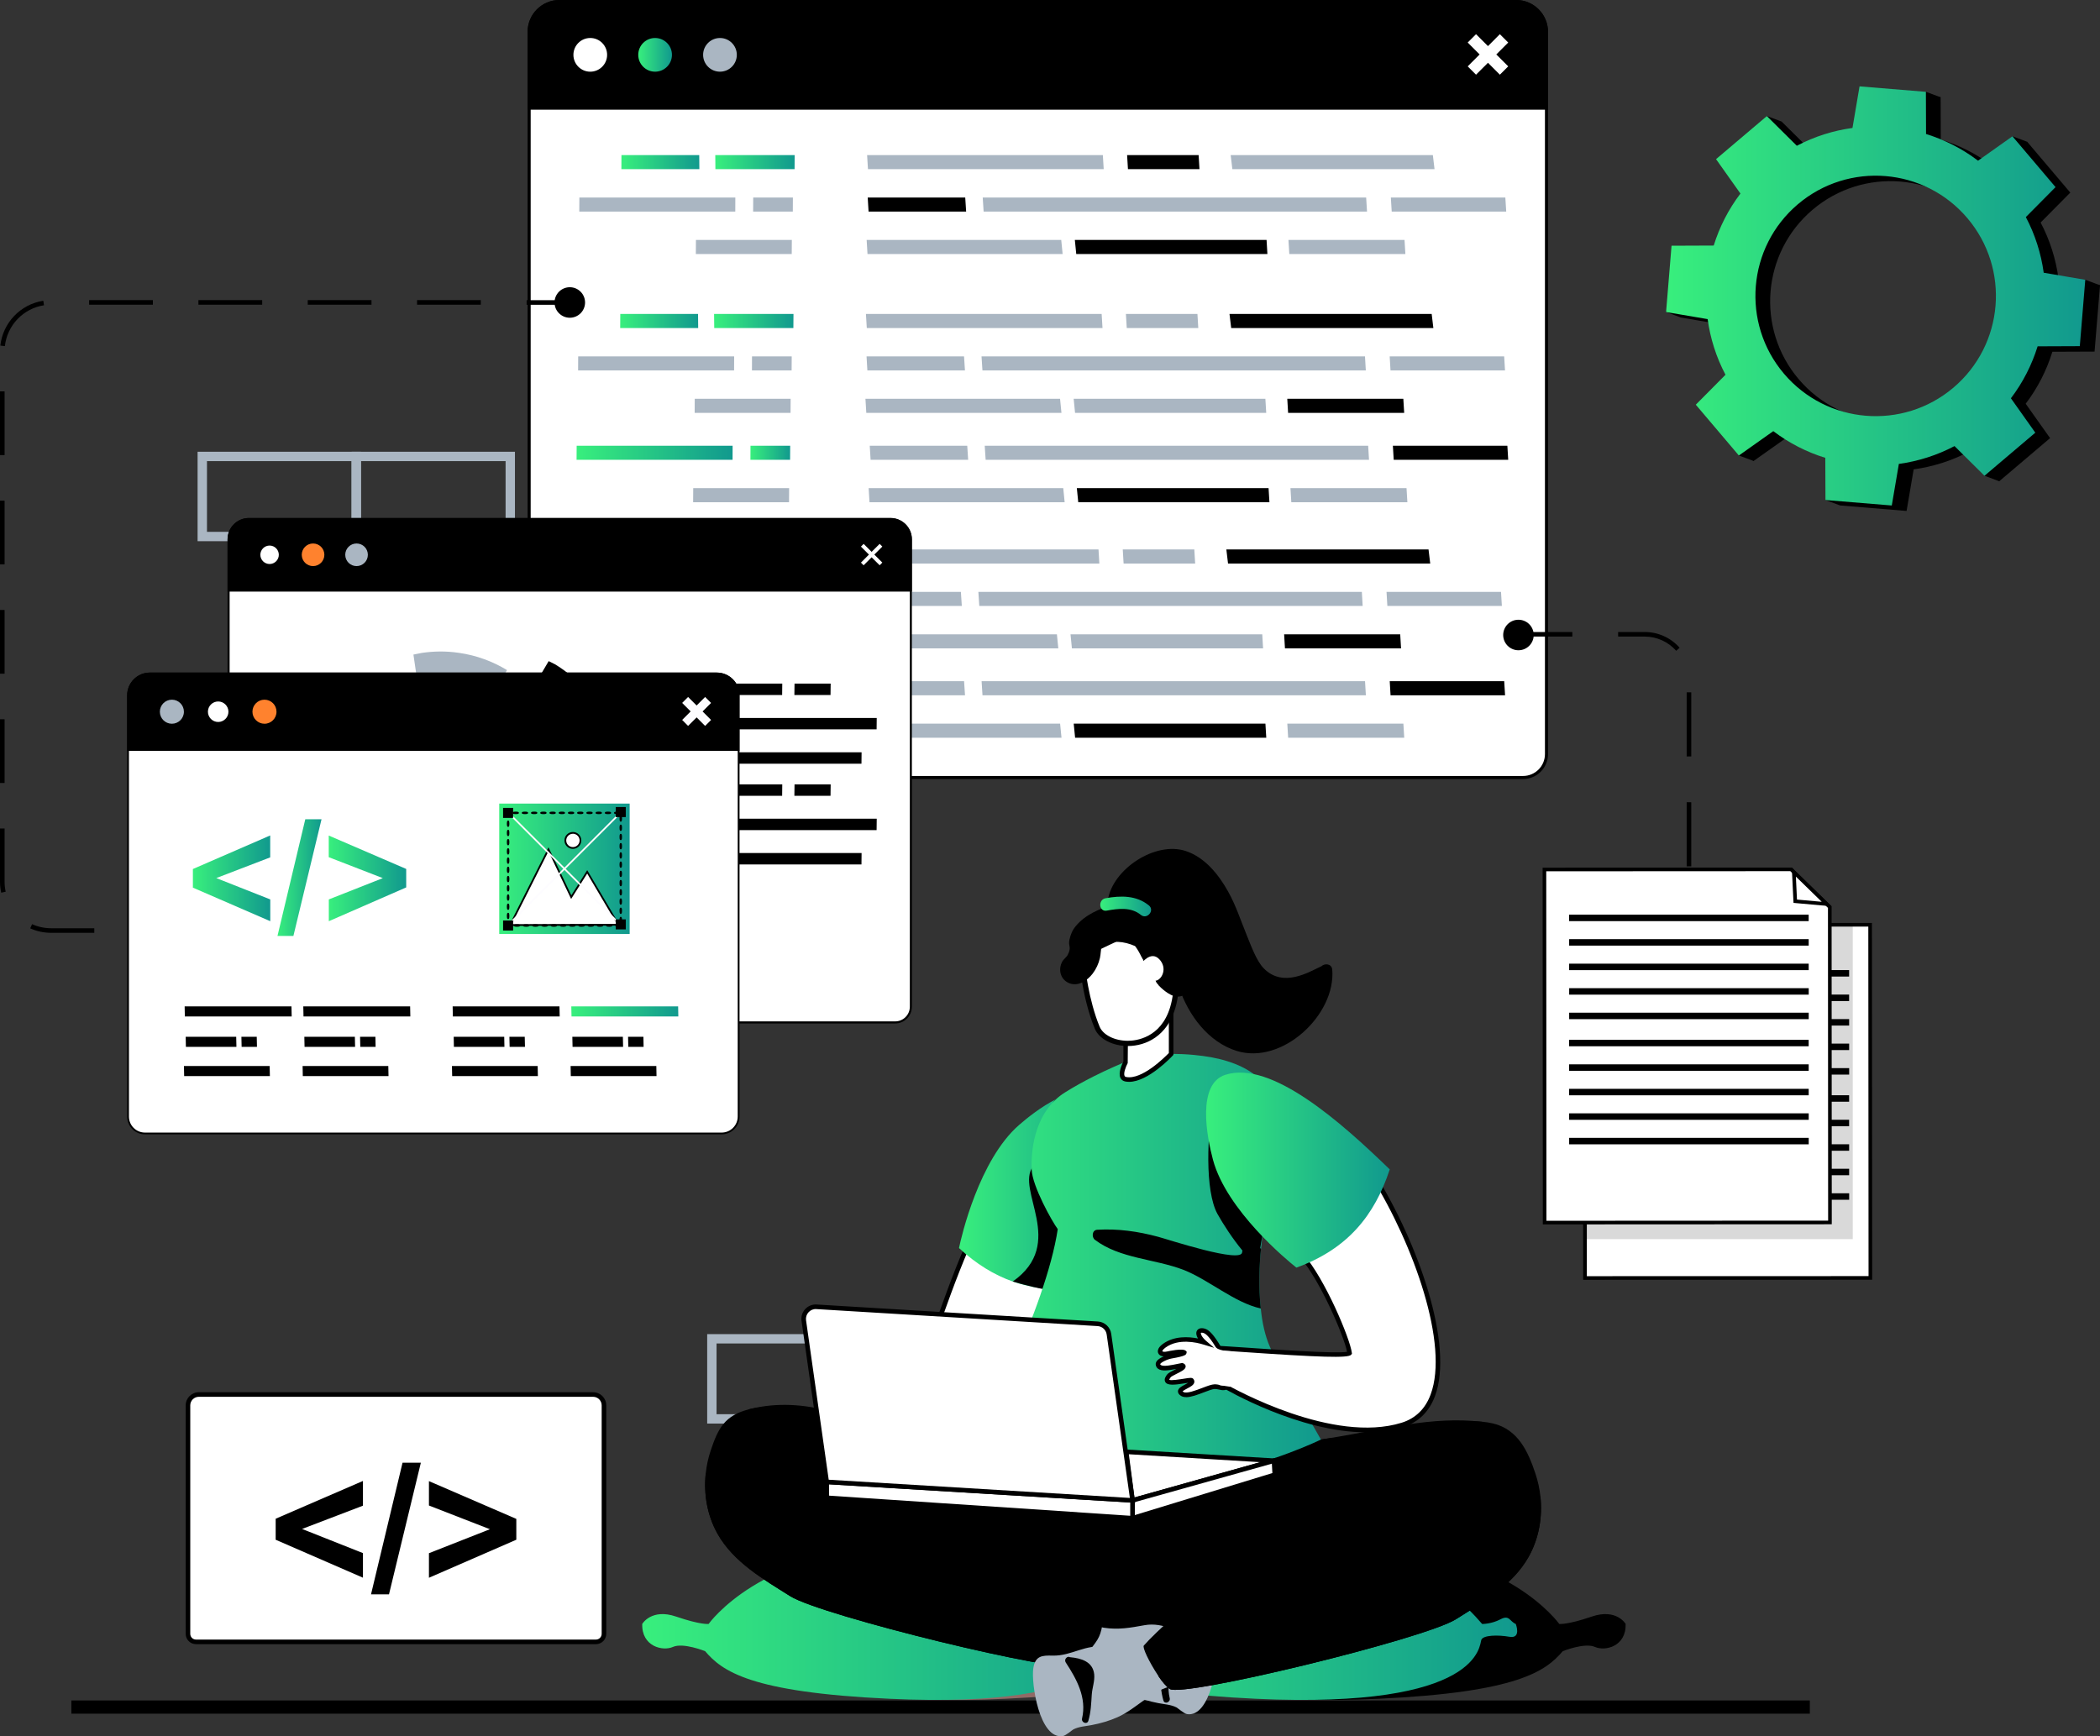 <?xml version="1.0" encoding="UTF-8"?>
<svg xmlns="http://www.w3.org/2000/svg" xmlns:xlink="http://www.w3.org/1999/xlink" id="Layer_2" viewBox="0 0 859.9 711.06">
  <rect x="0" y="0" width="859.9" height="711.06" fill="#333333" stroke="none"/>
  <defs>
    <style>.cls-1{fill:url(#New_Gradient_Swatch_2-15);}.cls-2{fill:url(#New_Gradient_Swatch_2-13);}.cls-3{fill:url(#New_Gradient_Swatch_2-18);}.cls-4{fill:url(#New_Gradient_Swatch_2-19);}.cls-5{fill:url(#New_Gradient_Swatch_2-14);}.cls-6{fill:url(#New_Gradient_Swatch_2-17);}.cls-7{fill:url(#New_Gradient_Swatch_2-12);}.cls-8{fill:url(#New_Gradient_Swatch_2-10);}.cls-9{fill:url(#New_Gradient_Swatch_2-11);}.cls-10{fill:url(#New_Gradient_Swatch_2-16);}.cls-11{fill:#fff;}.cls-12{fill:#ff822e;}.cls-13{fill:#fdfcff;}.cls-14{fill:#916a66;}.cls-15{fill:#aab6c2;}.cls-16{fill:url(#New_Gradient_Swatch_2);}.cls-17{opacity:.15;}.cls-18{fill:url(#New_Gradient_Swatch_2-9);}.cls-19{fill:url(#New_Gradient_Swatch_2-6);}.cls-20{fill:url(#New_Gradient_Swatch_2-5);}.cls-21{fill:url(#New_Gradient_Swatch_2-2);}.cls-22{fill:url(#New_Gradient_Swatch_2-4);}.cls-23{fill:url(#New_Gradient_Swatch_2-3);}.cls-24{fill:url(#New_Gradient_Swatch_2-8);}.cls-25{fill:url(#New_Gradient_Swatch_2-7);}</style>
    <linearGradient id="New_Gradient_Swatch_2" x1="261.35" y1="22.46" x2="275.15" y2="22.46" gradientUnits="userSpaceOnUse">
      <stop offset="0" stop-color="#38ef7d"></stop>
      <stop offset="1" stop-color="#11998e"></stop>
    </linearGradient>
    <linearGradient id="New_Gradient_Swatch_2-2" x1="292.89" y1="66.4" x2="325.39" y2="66.4" xlink:href="#New_Gradient_Swatch_2"></linearGradient>
    <linearGradient id="New_Gradient_Swatch_2-3" x1="254.44" y1="66.4" x2="286.37" y2="66.4" xlink:href="#New_Gradient_Swatch_2"></linearGradient>
    <linearGradient id="New_Gradient_Swatch_2-4" x1="236.09" y1="185.42" x2="299.99" y2="185.42" xlink:href="#New_Gradient_Swatch_2"></linearGradient>
    <linearGradient id="New_Gradient_Swatch_2-5" x1="307.28" y1="185.42" x2="323.56" y2="185.42" xlink:href="#New_Gradient_Swatch_2"></linearGradient>
    <linearGradient id="New_Gradient_Swatch_2-6" x1="292.4" y1="131.45" x2="324.91" y2="131.45" xlink:href="#New_Gradient_Swatch_2"></linearGradient>
    <linearGradient id="New_Gradient_Swatch_2-7" x1="253.95" y1="131.45" x2="285.89" y2="131.45" xlink:href="#New_Gradient_Swatch_2"></linearGradient>
    <linearGradient id="New_Gradient_Swatch_2-8" x1="233.93" y1="414.23" x2="277.76" y2="414.23" xlink:href="#New_Gradient_Swatch_2"></linearGradient>
    <linearGradient id="New_Gradient_Swatch_2-9" x1="78.97" y1="359.71" x2="110.68" y2="359.71" xlink:href="#New_Gradient_Swatch_2"></linearGradient>
    <linearGradient id="New_Gradient_Swatch_2-10" x1="113.62" y1="359.41" x2="131.66" y2="359.41" xlink:href="#New_Gradient_Swatch_2"></linearGradient>
    <linearGradient id="New_Gradient_Swatch_2-11" x1="134.6" y1="359.73" x2="166.34" y2="359.73" xlink:href="#New_Gradient_Swatch_2"></linearGradient>
    <linearGradient id="New_Gradient_Swatch_2-12" x1="204.42" y1="355.81" x2="257.83" y2="355.81" xlink:href="#New_Gradient_Swatch_2"></linearGradient>
    <linearGradient id="New_Gradient_Swatch_2-13" x1="682.22" y1="121.18" x2="853.87" y2="121.18" xlink:href="#New_Gradient_Swatch_2"></linearGradient>
    <linearGradient id="New_Gradient_Swatch_2-14" x1="413.03" y1="665.32" x2="621.25" y2="665.32" xlink:href="#New_Gradient_Swatch_2"></linearGradient>
    <linearGradient id="New_Gradient_Swatch_2-15" x1="262.97" y1="665.32" x2="471.19" y2="665.32" xlink:href="#New_Gradient_Swatch_2"></linearGradient>
    <linearGradient id="New_Gradient_Swatch_2-16" x1="392.68" y1="487.45" x2="458.39" y2="487.45" xlink:href="#New_Gradient_Swatch_2"></linearGradient>
    <linearGradient id="New_Gradient_Swatch_2-17" x1="395.86" y1="520.3" x2="540.9" y2="520.3" xlink:href="#New_Gradient_Swatch_2"></linearGradient>
    <linearGradient id="New_Gradient_Swatch_2-18" x1="493.87" y1="479.21" x2="569.07" y2="479.21" xlink:href="#New_Gradient_Swatch_2"></linearGradient>
    <linearGradient id="New_Gradient_Swatch_2-19" x1="450.53" y1="371.24" x2="471.33" y2="371.24" xlink:href="#New_Gradient_Swatch_2"></linearGradient>
  </defs>
  <g id="Layer_1-2">
    <g>
      <g>
        <rect x="29.22" y="696.41" width="711.86" height="5.41"></rect>
        <g>
          <g>
            <path class="cls-15" d="M473.93,178.61h-66.85v-36.63h66.85v36.63Zm-63.02-3.83h59.18v-28.96h-59.18v28.96Z"></path>
            <g>
              <path class="cls-15" d="M356.43,583.01h-66.85v-36.63h66.85v36.63Zm-63.02-3.83h59.19v-28.97h-59.19v28.97Z"></path>
              <path class="cls-15" d="M419.52,583.01h-66.86v-36.63h66.86v36.63Zm-63.02-3.83h59.19v-28.97h-59.19v28.97Z"></path>
              <path class="cls-15" d="M387.94,615.81h-66.85v-36.63h66.85v36.63Zm-63.02-3.83h59.18v-28.97h-59.18v28.97Z"></path>
            </g>
          </g>
          <g>
            <g>
              <path class="cls-15" d="M259.48,372.32h-66.85v-36.63h66.85v36.63Zm-63.02-3.83h59.18v-28.96h-59.18v28.96Z"></path>
              <path class="cls-15" d="M213.7,405.12h-66.85v-36.63h66.85v36.63Zm-63.02-3.83h59.18v-28.97h-59.18v28.97Z"></path>
            </g>
            <g>
              <path class="cls-15" d="M147.77,221.64H80.91v-36.63h66.85v36.63Zm-63.02-3.83h59.18v-28.96h-59.18v28.96Z"></path>
              <path class="cls-15" d="M210.86,221.64h-66.85v-36.63h66.85v36.63Zm-63.02-3.83h59.19v-28.96h-59.19v28.96Z"></path>
              <path class="cls-15" d="M179.28,254.44H112.42v-36.63h66.85v36.63Zm-63.02-3.83h59.19v-28.96h-59.19v28.96Z"></path>
            </g>
          </g>
        </g>
      </g>
      <g>
        <g>
          <g>
            <path class="cls-11" d="M226.25,318.42c-5.28,0-9.58-4.3-9.58-9.59V13.05c0-6.85,5.56-12.42,12.4-12.42h391.75c6.85,0,12.42,5.56,12.42,12.4V308.83c0,5.29-4.3,9.59-9.59,9.59H226.25Z"></path>
            <path d="M620.83,1.26c6.5,0,11.79,5.28,11.79,11.77V308.83c0,4.94-4.02,8.96-8.96,8.96H226.25c-4.93,0-8.95-4.02-8.95-8.96V13.05c0-6.5,5.28-11.79,11.77-11.79h391.75ZM620.83,0H229.08c-7.19,0-13.03,5.84-13.03,13.05V308.83c0,5.64,4.57,10.22,10.21,10.22h397.4c5.64,0,10.22-4.58,10.22-10.22V13.03C633.87,5.84,628.03,0,620.83,0h0Z"></path>
          </g>
          <path d="M633.87,44.92H216.04V13.04c0-7.2,5.84-13.04,13.04-13.04h391.74c7.2,0,13.04,5.84,13.04,13.04v31.88Z"></path>
          <g>
            <path class="cls-15" d="M287.91,22.46c0-3.81,3.09-6.9,6.9-6.9s6.9,3.09,6.9,6.9-3.09,6.9-6.9,6.9-6.9-3.09-6.9-6.9Z"></path>
            <path class="cls-16" d="M261.35,22.46c0-3.81,3.09-6.9,6.9-6.9s6.9,3.09,6.9,6.9-3.09,6.9-6.9,6.9-6.9-3.09-6.9-6.9Z"></path>
            <path class="cls-11" d="M234.8,22.46c0-3.81,3.09-6.9,6.9-6.9s6.9,3.09,6.9,6.9-3.09,6.9-6.9,6.9-6.9-3.09-6.9-6.9Z"></path>
          </g>
          <polygon class="cls-11" points="600.99 17.42 604.4 14 609.29 18.88 614.16 14 617.58 17.42 612.7 22.3 617.58 27.18 614.16 30.59 609.29 25.71 604.4 30.59 600.99 27.18 605.87 22.3 600.99 17.42"></polygon>
        </g>
        <g>
          <polygon class="cls-15" points="355.06 63.51 355.41 69.28 451.94 69.28 451.59 63.51 355.06 63.51"></polygon>
          <polygon class="cls-15" points="402.4 80.89 402.77 86.66 559.76 86.66 559.41 80.89 402.4 80.89"></polygon>
          <polygon points="355.31 80.89 355.66 86.66 395.61 86.66 395.24 80.89 355.31 80.89"></polygon>
          <polygon class="cls-15" points="354.87 98.26 355.22 104.04 435.12 104.04 434.55 98.26 354.87 98.26"></polygon>
          <polygon points="440.12 98.26 440.7 104.04 518.97 104.04 518.63 98.26 440.12 98.26"></polygon>
          <polygon class="cls-15" points="284.97 98.26 284.93 104.04 324.2 104.04 324.24 98.26 284.97 98.26"></polygon>
          <polygon class="cls-15" points="237.24 80.89 237.2 86.66 301.08 86.66 301.1 80.89 237.24 80.89"></polygon>
          <polygon class="cls-15" points="308.42 80.89 308.39 86.66 324.64 86.66 324.67 80.89 308.42 80.89"></polygon>
          <polygon class="cls-21" points="292.89 63.51 292.94 69.28 325.36 69.28 325.39 63.51 292.89 63.51"></polygon>
          <polygon class="cls-23" points="254.47 63.51 254.44 69.28 286.37 69.28 286.32 63.51 254.47 63.51"></polygon>
          <polygon class="cls-15" points="284.48 163.32 284.45 169.1 323.71 169.1 323.75 163.32 284.48 163.32"></polygon>
          <polygon class="cls-15" points="236.75 145.95 236.72 151.72 300.59 151.72 300.62 145.95 236.75 145.95"></polygon>
          <polygon class="cls-15" points="307.93 145.95 307.91 151.72 324.15 151.72 324.19 145.95 307.93 145.95"></polygon>
          <polygon class="cls-15" points="283.86 199.91 283.82 205.69 323.09 205.69 323.13 199.91 283.86 199.91"></polygon>
          <polygon class="cls-22" points="236.13 182.54 236.09 188.31 299.97 188.31 299.99 182.54 236.13 182.54"></polygon>
          <polygon class="cls-20" points="307.31 182.54 307.28 188.31 323.52 188.31 323.56 182.54 307.31 182.54"></polygon>
          <polygon class="cls-19" points="292.4 128.57 292.46 134.34 324.87 134.34 324.91 128.57 292.4 128.57"></polygon>
          <polygon class="cls-25" points="253.99 128.57 253.95 134.34 285.89 134.34 285.83 128.57 253.99 128.57"></polygon>
          <polygon points="461.52 63.51 461.87 69.28 491.16 69.28 490.81 63.51 461.52 63.51"></polygon>
          <polygon class="cls-15" points="569.52 80.89 569.87 86.66 616.76 86.66 616.4 80.89 569.52 80.89"></polygon>
          <polygon class="cls-15" points="527.59 98.26 527.94 104.04 575.47 104.04 575.12 98.26 527.59 98.26"></polygon>
          <polygon class="cls-15" points="503.93 63.51 504.62 69.28 587.41 69.28 586.72 63.51 503.93 63.51"></polygon>
          <polygon class="cls-15" points="354.58 128.57 354.93 134.34 451.45 134.34 451.1 128.57 354.58 128.57"></polygon>
          <polygon class="cls-15" points="401.91 145.95 402.29 151.72 559.27 151.72 558.93 145.95 401.91 145.95"></polygon>
          <polygon class="cls-15" points="354.83 145.95 355.17 151.72 395.13 151.72 394.75 145.95 354.83 145.95"></polygon>
          <polygon class="cls-15" points="354.38 163.32 354.73 169.1 434.64 169.1 434.07 163.32 354.38 163.32"></polygon>
          <polygon class="cls-15" points="439.64 163.32 440.21 169.1 518.49 169.1 518.14 163.32 439.64 163.32"></polygon>
          <polygon class="cls-15" points="461.03 128.57 461.38 134.34 490.67 134.34 490.32 128.57 461.03 128.57"></polygon>
          <polygon class="cls-15" points="569.04 145.95 569.38 151.72 616.27 151.72 615.92 145.95 569.04 145.95"></polygon>
          <polygon points="527.11 163.32 527.45 169.1 574.98 169.1 574.63 163.32 527.11 163.32"></polygon>
          <polygon class="cls-15" points="403.22 182.54 403.6 188.31 560.58 188.31 560.23 182.54 403.22 182.54"></polygon>
          <polygon class="cls-15" points="356.14 182.54 356.49 188.31 396.44 188.31 396.06 182.54 356.14 182.54"></polygon>
          <polygon class="cls-15" points="355.69 199.91 356.04 205.69 435.95 205.69 435.38 199.91 355.69 199.91"></polygon>
          <polygon points="440.94 199.91 441.52 205.69 519.8 205.69 519.45 199.91 440.94 199.91"></polygon>
          <polygon points="570.35 182.54 570.69 188.31 617.58 188.31 617.23 182.54 570.35 182.54"></polygon>
          <polygon class="cls-15" points="528.41 199.91 528.76 205.69 576.29 205.69 575.94 199.91 528.41 199.91"></polygon>
          <polygon points="503.45 128.57 504.14 134.34 586.93 134.34 586.24 128.57 503.45 128.57"></polygon>
          <polygon class="cls-15" points="283.19 259.77 283.16 265.54 322.43 265.54 322.46 259.77 283.19 259.77"></polygon>
          <polygon class="cls-15" points="235.46 242.39 235.43 248.16 299.31 248.16 299.33 242.39 235.46 242.39"></polygon>
          <polygon class="cls-15" points="306.65 242.39 306.62 248.16 322.86 248.16 322.9 242.39 306.65 242.39"></polygon>
          <polygon class="cls-15" points="282.57 296.36 282.53 302.14 321.8 302.14 321.84 296.36 282.57 296.36"></polygon>
          <polygon class="cls-12" points="234.84 278.98 234.8 284.76 298.68 284.76 298.7 278.98 234.84 278.98"></polygon>
          <polygon class="cls-12" points="306.02 278.98 306 284.76 322.24 284.76 322.27 278.98 306.02 278.98"></polygon>
          <polygon class="cls-12" points="291.11 225.01 291.17 230.79 323.58 230.79 323.62 225.01 291.11 225.01"></polygon>
          <polygon class="cls-12" points="252.7 225.01 252.66 230.79 284.6 230.79 284.55 225.01 252.7 225.01"></polygon>
          <polygon class="cls-15" points="353.29 225.01 353.64 230.79 450.16 230.79 449.81 225.01 353.29 225.01"></polygon>
          <polygon class="cls-15" points="400.62 242.39 401 248.16 557.98 248.16 557.64 242.39 400.62 242.39"></polygon>
          <polygon class="cls-15" points="353.54 242.39 353.88 248.16 393.84 248.16 393.46 242.39 353.54 242.39"></polygon>
          <polygon class="cls-15" points="353.09 259.77 353.44 265.54 433.35 265.54 432.78 259.77 353.09 259.77"></polygon>
          <polygon class="cls-15" points="438.35 259.77 438.92 265.54 517.2 265.54 516.86 259.77 438.35 259.77"></polygon>
          <polygon class="cls-15" points="459.74 225.01 460.09 230.79 489.39 230.79 489.04 225.01 459.74 225.01"></polygon>
          <polygon class="cls-15" points="567.75 242.39 568.09 248.16 614.98 248.16 614.63 242.39 567.75 242.39"></polygon>
          <polygon points="525.82 259.77 526.16 265.54 573.7 265.54 573.35 259.77 525.82 259.77"></polygon>
          <polygon class="cls-15" points="401.94 278.98 402.31 284.76 559.29 284.76 558.95 278.98 401.94 278.98"></polygon>
          <polygon class="cls-15" points="354.85 278.98 355.2 284.76 395.15 284.76 394.77 278.98 354.85 278.98"></polygon>
          <polygon class="cls-15" points="354.4 296.36 354.75 302.14 434.66 302.14 434.09 296.36 354.4 296.36"></polygon>
          <polygon points="439.66 296.36 440.23 302.14 518.51 302.14 518.16 296.36 439.66 296.36"></polygon>
          <polygon points="569.06 278.98 569.4 284.76 616.29 284.76 615.94 278.98 569.06 278.98"></polygon>
          <polygon class="cls-15" points="527.12 296.36 527.47 302.14 575 302.14 574.65 296.36 527.12 296.36"></polygon>
          <polygon points="502.16 225.01 502.85 230.79 585.64 230.79 584.95 225.01 502.16 225.01"></polygon>
        </g>
      </g>
      <g>
        <rect x="57.26" y="380.15" width="13.13" height="1.88"></rect>
        <path d="M38.61,382.03H20.95c-2.99,0-5.87-.62-8.58-1.83l.77-1.71c2.47,1.11,5.1,1.67,7.81,1.67h17.66v1.88ZM.49,365.59c-.32-1.47-.49-2.99-.49-4.51v-21.77H1.88v21.77c0,1.38,.15,2.77,.45,4.11l-1.83,.4Zm1.39-44.92H0v-26.11H1.88v26.11Zm0-44.76H0v-26.11H1.88v26.11Zm0-44.76H0v-26.11H1.88v26.11Zm0-44.76H0v-26.11H1.88v26.11Zm.12-44.65l-1.86-.21c1.04-9.37,8.27-16.92,17.59-18.36l.29,1.85c-8.48,1.31-15.07,8.18-16.02,16.71Zm194.88-16.94h-26.11v-1.88h26.11v1.88Zm-44.76,0h-26.11v-1.88h26.11v1.88Zm-44.76,0h-26.11v-1.88h26.11v1.88Zm-44.76,0h-26.11v-1.88h26.11v1.88Z"></path>
        <rect x="215.64" y="122.94" width="13.13" height="1.88"></rect>
      </g>
      <g>
        <g>
          <g>
            <path class="cls-11" d="M100.02,418.72c-3.54,0-6.42-2.88-6.42-6.43V220.9c0-4.59,3.73-8.33,8.32-8.33H364.64c4.59,0,8.33,3.73,8.33,8.32v191.4c0,3.55-2.89,6.43-6.44,6.43H100.02Z"></path>
            <path d="M364.65,212.99c4.36,0,7.91,3.54,7.91,7.9v191.4c0,3.31-2.7,6.01-6.01,6.01H100.02c-3.31,0-6-2.7-6-6.01V220.9c0-4.36,3.54-7.91,7.9-7.91H364.65Zm0-.84H101.92c-4.82,0-8.74,3.92-8.74,8.75v191.39c0,3.78,3.06,6.86,6.85,6.86H366.54c3.78,0,6.85-3.07,6.85-6.86V220.89c0-4.82-3.92-8.74-8.75-8.74h0Z"></path>
          </g>
          <path d="M373.39,242.28H93.18v-21.38c0-4.83,3.92-8.75,8.75-8.75H364.65c4.83,0,8.75,3.92,8.75,8.75v21.38Z"></path>
          <g>
            <path class="cls-15" d="M141.37,227.21c0-2.56,2.07-4.63,4.63-4.63s4.63,2.07,4.63,4.63-2.07,4.63-4.63,4.63-4.63-2.07-4.63-4.63Z"></path>
            <path class="cls-12" d="M123.56,227.21c0-2.56,2.07-4.63,4.63-4.63s4.63,2.07,4.63,4.63-2.07,4.63-4.63,4.63-4.63-2.07-4.63-4.63Z"></path>
            <g>
              <path class="cls-11" d="M110.39,231.42c-2.32,0-4.21-1.89-4.21-4.2s1.89-4.2,4.21-4.2,4.2,1.89,4.2,4.2-1.89,4.2-4.2,4.2Z"></path>
              <path d="M110.39,223.43c2.09,0,3.78,1.7,3.78,3.78s-1.7,3.78-3.78,3.78-3.78-1.7-3.78-3.78,1.7-3.78,3.78-3.78h0Zm0-.84c-2.55,0-4.63,2.07-4.63,4.63s2.07,4.63,4.63,4.63,4.63-2.07,4.63-4.63-2.07-4.63-4.63-4.63h0Z"></path>
            </g>
          </g>
          <g>
            <polygon class="cls-11" points="356.9 228.79 353.63 232.07 351.94 230.37 355.21 227.1 351.94 223.83 353.63 222.14 356.9 225.41 360.18 222.14 361.87 223.83 358.6 227.1 361.87 230.37 360.18 232.07 356.9 228.79"></polygon>
            <path d="M353.63,222.73l2.68,2.68,.6,.6,.6-.6,2.68-2.67,1.1,1.1-2.67,2.68-.6,.6,.6,.6,2.67,2.68-1.1,1.1-2.68-2.67-.6-.6-.6,.6-2.68,2.68-1.09-1.1,2.67-2.68,.6-.6-.6-.6-2.67-2.68,1.09-1.1h0Zm6.55-1.19l-3.27,3.27-3.27-3.27-2.29,2.29,3.27,3.27-3.27,3.27,2.29,2.29,3.27-3.27,3.27,3.27,2.29-2.29-3.27-3.27,3.27-3.27-2.29-2.29h0Z"></path>
          </g>
        </g>
        <g>
          <g>
            <path d="M252.83,318.04v.68s-56.12-.59-56.12-.59l27.96-47.37,2.58,1.29c15.46,9.37,25.75,26.52,25.58,45.99Z"></path>
            <path class="cls-12" d="M115.02,331.75c-.01,.92,.01,1.83,.05,2.73,.15,3.43,.63,6.81,1.4,10.07,1.29,5.49,3.44,10.71,6.28,15.45,.99,1.66,2.06,3.25,3.22,4.78,.16,.21,.31,.41,.48,.62,8.18,10.57,20.12,17.93,33.79,19.38,7.31,.77,13.88,.64,19.77-.24,.4-.06,.8-.11,1.19-.18,26.14-4.41,38.28-23.67,41.59-41.72,.07-.39,.14-.78,.19-1.17,.39-2.31,.61-4.59,.72-6.81,.05-.79,.07-1.6,.08-2.41l-48.3-.56h-1.18s-3.14-.05-3.14-.05l-6.11-41.26-.17-1.16-.06-.4-.47-3.15-.97-6.46-3.5,.69c-23.15,3.34-41.41,22.33-44.38,45.24-.38,2.92-.45,5.04-.47,6.59Z"></path>
            <path class="cls-15" d="M177.57,324.81l-8.28-56.74s.01,0,.02,0l3.49-.69c4.71-.67,9.71-.82,15.2,0,7.09,1.02,13.73,3.48,19.61,7.05l-30.03,50.39Z"></path>
          </g>
          <g>
            <polygon points="272.32 279.96 272.32 284.64 320.27 284.64 320.32 279.96 272.32 279.96"></polygon>
            <polygon points="272.32 294.03 272.32 298.7 358.95 298.7 359 294.03 272.32 294.03"></polygon>
            <polygon points="272.32 308.09 272.32 312.77 352.75 312.77 352.8 308.09 272.32 308.09"></polygon>
            <polygon points="325.28 284.64 340.08 284.64 340.14 279.96 325.34 279.96 325.28 284.64"></polygon>
          </g>
          <g>
            <polygon points="272.32 321.23 272.32 325.91 320.27 325.91 320.32 321.23 272.32 321.23"></polygon>
            <polygon points="272.32 335.3 272.31 339.97 358.95 339.97 359 335.3 272.32 335.3"></polygon>
            <polygon points="272.32 349.36 272.32 354.03 352.75 354.03 352.8 349.36 272.32 349.36"></polygon>
            <polygon points="325.28 325.91 340.08 325.91 340.14 321.23 325.34 321.23 325.28 325.91"></polygon>
          </g>
        </g>
      </g>
      <g>
        <g>
          <g>
            <path class="cls-11" d="M59.35,464.2c-3.82,0-6.93-3.11-6.93-6.94v-172.51c0-4.94,4.01-8.95,8.94-8.95h232.12c4.94,0,8.96,4.01,8.96,8.94v172.52c0,3.82-3.11,6.94-6.94,6.94H59.35Z"></path>
            <path d="M293.49,276.17c4.74,0,8.59,3.85,8.59,8.58v172.51c0,3.63-2.95,6.58-6.58,6.58H59.35c-3.62,0-6.56-2.95-6.56-6.58v-172.5c0-4.74,3.85-8.59,8.58-8.59h232.12Zm0-.72H61.37c-5.13,0-9.3,4.17-9.3,9.31v172.5c0,4.03,3.26,7.3,7.29,7.3h236.16c4.03,0,7.3-3.27,7.3-7.3v-172.51c0-5.13-4.17-9.3-9.32-9.3h0Z"></path>
          </g>
          <path d="M302.8,307.52H52.06v-22.76c0-5.14,4.17-9.31,9.31-9.31h232.12c5.14,0,9.31,4.17,9.31,9.31v22.76Z"></path>
          <g>
            <path class="cls-12" d="M103.37,291.48c0-2.72,2.2-4.93,4.93-4.93s4.92,2.2,4.92,4.93-2.2,4.92-4.92,4.92-4.93-2.2-4.93-4.92Z"></path>
            <g>
              <path class="cls-11" d="M89.34,296.05c-2.52,0-4.57-2.05-4.57-4.56s2.05-4.57,4.57-4.57,4.57,2.05,4.57,4.57-2.05,4.56-4.57,4.56Z"></path>
              <path d="M89.34,287.28c2.32,0,4.2,1.89,4.2,4.2s-1.89,4.2-4.2,4.2-4.2-1.89-4.2-4.2,1.89-4.2,4.2-4.2h0Zm0-.72c-2.72,0-4.93,2.2-4.93,4.93s2.2,4.92,4.93,4.92,4.93-2.2,4.93-4.92-2.2-4.93-4.93-4.93h0Z"></path>
            </g>
            <path class="cls-15" d="M65.46,291.48c0-2.72,2.2-4.93,4.92-4.93s4.93,2.2,4.93,4.93-2.21,4.92-4.93,4.92-4.92-2.2-4.92-4.92Z"></path>
          </g>
          <polygon class="cls-13" points="279.33 287.88 281.76 285.44 285.25 288.93 288.73 285.44 291.17 287.88 287.69 291.36 291.17 294.85 288.73 297.29 285.25 293.8 281.76 297.29 279.33 294.85 282.81 291.36 279.33 287.88"></polygon>
        </g>
        <polygon points="110.51 440.71 110.42 436.58 75.32 436.58 75.41 440.71 110.51 440.71"></polygon>
        <polygon points="159.09 440.71 159 436.58 123.91 436.58 123.99 440.71 159.09 440.71"></polygon>
        <polygon points="96.81 428.73 96.72 424.6 76.04 424.6 76.12 428.73 96.81 428.73"></polygon>
        <polygon points="119.44 416.29 119.35 412.16 75.61 412.16 75.69 416.29 119.44 416.29"></polygon>
        <polygon points="105.22 428.73 105.13 424.6 98.85 424.6 98.94 428.73 105.22 428.73"></polygon>
        <polygon points="145.4 428.73 145.31 424.6 124.62 424.6 124.71 428.73 145.4 428.73"></polygon>
        <polygon points="168.02 416.29 167.94 412.16 124.19 412.16 124.28 416.29 168.02 416.29"></polygon>
        <polygon points="153.8 428.73 153.72 424.6 147.44 424.6 147.53 428.73 153.8 428.73"></polygon>
        <polygon points="220.25 440.71 220.16 436.58 185.06 436.58 185.15 440.71 220.25 440.71"></polygon>
        <polygon points="268.83 440.71 268.75 436.58 233.65 436.58 233.73 440.71 268.83 440.71"></polygon>
        <polygon points="206.55 428.73 206.47 424.6 185.78 424.6 185.86 428.73 206.55 428.73"></polygon>
        <polygon points="229.18 416.29 229.09 412.16 185.35 412.16 185.43 416.29 229.18 416.29"></polygon>
        <polygon points="214.96 428.73 214.87 424.6 208.59 424.6 208.68 428.73 214.96 428.73"></polygon>
        <polygon points="255.14 428.73 255.05 424.6 234.36 424.6 234.45 428.73 255.14 428.73"></polygon>
        <polygon class="cls-24" points="277.76 416.29 277.68 412.16 233.93 412.16 234.02 416.29 277.76 416.29"></polygon>
        <polygon points="263.54 428.73 263.46 424.6 257.18 424.6 257.27 428.73 263.54 428.73"></polygon>
        <g>
          <path class="cls-18" d="M110.68,377.27l-31.7-13.74v-7.63s31.66-13.75,31.66-13.75v8.98s-22.08,8.48-22.08,8.48l22.11,8.74v8.92Z"></path>
          <path class="cls-8" d="M113.62,383.32l11.39-47.81h6.65s-11.52,47.8-11.52,47.8h-6.53Z"></path>
          <path class="cls-9" d="M134.64,377.27v-8.92s22.11-8.72,22.11-8.72l-22.14-8.58v-8.86s31.72,13.68,31.72,13.68v7.56s-31.69,13.84-31.69,13.84Z"></path>
        </g>
        <g>
          <rect class="cls-7" x="204.42" y="329.1" width="53.41" height="53.41"></rect>
          <g>
            <polygon class="cls-11" points="208.96 378.85 224.59 347.84 233.9 367.42 240.45 357.06 253.22 378.72 208.96 378.85"></polygon>
            <path d="M208.37,379.21l16.22-32.19,9.35,19.65,6.51-10.3,13.4,22.71h-.63l-44.85,.13Zm16.21-30.55l-15.03,29.82,43.05-.12-12.16-20.61-6.58,10.41-9.28-19.5Z"></path>
          </g>
          <g>
            <path class="cls-11" d="M234.56,347.3c-1.71-.02-3.08-1.42-3.07-3.13,.02-1.69,1.4-3.07,3.09-3.07,1.74,.02,3.11,1.42,3.1,3.12-.01,1.69-1.4,3.07-3.09,3.07h-.03Z"></path>
            <path d="M234.59,340.74l.03,.72c.73,0,1.42,.3,1.93,.82,.51,.52,.79,1.21,.78,1.94-.01,1.49-1.24,2.71-2.76,2.71-1.51-.01-2.73-1.25-2.71-2.76,.01-1.49,1.24-2.71,2.74-2.71v-.72h0Zm0,0c-1.9,0-3.44,1.53-3.46,3.42-.02,1.91,1.52,3.47,3.42,3.49h.03c1.89,0,3.44-1.53,3.46-3.42,.02-1.91-1.51-3.47-3.42-3.49h-.03Z"></path>
          </g>
          <polygon class="cls-13" points="208.3 379.12 207.82 378.63 253.94 332.5 254.43 332.99 208.3 379.12"></polygon>
          <rect class="cls-13" x="230.78" y="323.19" width=".69" height="65.23" transform="translate(-183.9 267.64) rotate(-45)"></rect>
          <g>
            <g>
              <path d="M253.24,379.55c-1.13,0-1.29-.25-1.29-.51s.15-.51,1.29-.51,1.29,.26,1.29,.51-.16,.51-1.29,.51Z"></path>
              <path d="M249.47,379.55c-1.13,0-1.29-.25-1.29-.51s.15-.51,1.29-.51,1.29,.26,1.29,.51-.16,.51-1.29,.51Z"></path>
              <path d="M245.69,379.55c-1.13,0-1.29-.25-1.29-.51s.15-.51,1.29-.51,1.29,.26,1.29,.51-.16,.51-1.29,.51Z"></path>
              <path d="M241.91,379.55c-1.13,0-1.29-.25-1.29-.51s.15-.51,1.29-.51,1.29,.26,1.29,.51-.16,.51-1.29,.51Z"></path>
              <path d="M238.13,379.55c-1.13,0-1.29-.25-1.29-.51s.15-.51,1.29-.51,1.29,.26,1.29,.51-.16,.51-1.29,.51Z"></path>
              <path d="M234.36,379.55c-1.13,0-1.29-.25-1.29-.51s.15-.51,1.29-.51,1.29,.26,1.29,.51-.16,.51-1.29,.51Z"></path>
              <path d="M230.58,379.55c-1.13,0-1.29-.25-1.29-.51s.15-.51,1.29-.51,1.29,.26,1.29,.51-.16,.51-1.29,.51Z"></path>
              <path d="M226.8,379.55c-1.14,0-1.29-.25-1.29-.51s.15-.51,1.29-.51,1.29,.26,1.29,.51-.16,.51-1.29,.51Z"></path>
              <path d="M223.03,379.55c-1.13,0-1.29-.25-1.29-.51s.15-.51,1.29-.51,1.29,.26,1.29,.51-.16,.51-1.29,.51Z"></path>
              <path d="M219.25,379.55c-1.13,0-1.29-.25-1.29-.51s.15-.51,1.29-.51,1.29,.26,1.29,.51-.16,.51-1.29,.51Z"></path>
              <path d="M215.47,379.55c-1.13,0-1.29-.25-1.29-.51s.15-.51,1.29-.51,1.29,.26,1.29,.51-.16,.51-1.29,.51Z"></path>
              <path d="M211.7,379.55c-1.14,0-1.29-.25-1.29-.51s.15-.51,1.29-.51,1.29,.26,1.29,.51-.16,.51-1.29,.51Z"></path>
              <path d="M208.57,379.73l-.26-.2c-.08,0-.16,.01-.24,.01h-.51s0-.65,0-.65v-.04l-.35-.35h.36c.05-.78,.28-.9,.5-.9,.24,0,.46,.12,.5,.96,.37,.05,.65,.18,.65,.47s-.27,.42-.64,.47v.22Z"></path>
              <path d="M208.06,376.41c-.25,0-.51-.15-.51-1.29s.26-1.29,.51-1.29c.27,0,.51,.15,.51,1.29s-.24,1.29-.51,1.29Z"></path>
              <path d="M208.06,372.63c-.25,0-.51-.15-.51-1.29s.26-1.29,.51-1.29c.27,0,.51,.16,.51,1.29s-.24,1.29-.51,1.29Z"></path>
              <path d="M208.06,368.86c-.25,0-.51-.15-.51-1.29s.26-1.29,.51-1.29c.27,0,.51,.16,.51,1.29s-.24,1.29-.51,1.29Z"></path>
              <path d="M208.06,365.08c-.25,0-.51-.15-.51-1.29s.26-1.29,.51-1.29c.27,0,.51,.16,.51,1.29s-.24,1.29-.51,1.29Z"></path>
              <path d="M208.06,361.3c-.25,0-.51-.15-.51-1.29s.26-1.29,.51-1.29c.27,0,.51,.15,.51,1.29s-.24,1.29-.51,1.29Z"></path>
              <path d="M208.06,357.53c-.25,0-.51-.15-.51-1.29s.26-1.29,.51-1.29c.27,0,.51,.16,.51,1.29s-.24,1.29-.51,1.29Z"></path>
              <path d="M208.06,353.75c-.25,0-.51-.15-.51-1.29s.26-1.29,.51-1.29c.27,0,.51,.16,.51,1.29s-.24,1.29-.51,1.29Z"></path>
              <path d="M208.06,349.97c-.25,0-.51-.15-.51-1.29s.26-1.29,.51-1.29c.27,0,.51,.16,.51,1.29s-.24,1.29-.51,1.29Z"></path>
              <path d="M208.06,346.19c-.25,0-.51-.15-.51-1.29s.26-1.29,.51-1.29c.27,0,.51,.16,.51,1.29s-.24,1.29-.51,1.29Z"></path>
              <path d="M208.06,342.42c-.25,0-.51-.15-.51-1.29s.26-1.29,.51-1.29c.27,0,.51,.16,.51,1.29s-.24,1.29-.51,1.29Z"></path>
              <path d="M208.06,338.64c-.25,0-.51-.15-.51-1.29s.26-1.29,.51-1.29c.27,0,.51,.16,.51,1.29s-.24,1.29-.51,1.29Z"></path>
              <path d="M211.18,333.42c-1.14,0-1.29-.26-1.29-.51s.16-.51,1.29-.51,1.29,.24,1.29,.51-.15,.51-1.29,.51Z"></path>
              <path d="M214.95,333.42c-1.14,0-1.29-.26-1.29-.51s.16-.51,1.29-.51,1.29,.24,1.29,.51-.15,.51-1.29,.51Z"></path>
              <path d="M218.73,333.42c-1.14,0-1.29-.26-1.29-.51s.16-.51,1.29-.51,1.29,.24,1.29,.51-.15,.51-1.29,.51Z"></path>
              <path d="M222.51,333.42c-1.14,0-1.29-.26-1.29-.51s.16-.51,1.29-.51,1.29,.24,1.29,.51-.15,.51-1.29,.51Z"></path>
              <path d="M226.28,333.42c-1.14,0-1.29-.26-1.29-.51s.16-.51,1.29-.51,1.29,.24,1.29,.51-.15,.51-1.29,.51Z"></path>
              <path d="M230.06,333.42c-1.14,0-1.29-.26-1.29-.51s.16-.51,1.29-.51,1.29,.24,1.29,.51-.15,.51-1.29,.51Z"></path>
              <path d="M233.84,333.42c-1.14,0-1.29-.26-1.29-.51s.16-.51,1.29-.51,1.29,.24,1.29,.51-.15,.51-1.29,.51Z"></path>
              <path d="M237.61,333.42c-1.14,0-1.29-.26-1.29-.51s.16-.51,1.29-.51,1.29,.24,1.29,.51-.15,.51-1.29,.51Z"></path>
              <path d="M241.39,333.42c-1.14,0-1.29-.26-1.29-.51s.16-.51,1.29-.51,1.29,.24,1.29,.51-.15,.51-1.29,.51Z"></path>
              <path d="M245.17,333.42c-1.14,0-1.29-.26-1.29-.51s.16-.51,1.29-.51,1.29,.24,1.29,.51-.15,.51-1.29,.51Z"></path>
              <path d="M248.95,333.42c-1.14,0-1.29-.26-1.29-.51s.16-.51,1.29-.51,1.29,.24,1.29,.51-.15,.51-1.29,.51Z"></path>
              <path d="M252.72,333.42c-1.14,0-1.29-.26-1.29-.51s.16-.51,1.29-.51,1.29,.24,1.29,.51-.15,.51-1.29,.51Z"></path>
              <path d="M254.19,336.51c-.27,0-.51-.16-.51-1.29s.24-1.29,.51-1.29,.51,.15,.51,1.29-.26,1.29-.51,1.29Z"></path>
              <path d="M254.19,340.29c-.27,0-.51-.16-.51-1.29s.24-1.29,.51-1.29,.51,.15,.51,1.29-.26,1.29-.51,1.29Z"></path>
              <path d="M254.19,344.07c-.27,0-.51-.16-.51-1.29s.24-1.29,.51-1.29,.51,.15,.51,1.29-.26,1.29-.51,1.29Z"></path>
              <path d="M254.19,347.84c-.26,0-.51-.16-.51-1.29s.24-1.29,.51-1.29,.51,.15,.51,1.29-.26,1.29-.51,1.29Z"></path>
              <path d="M254.19,351.62c-.26,0-.51-.15-.51-1.29s.24-1.29,.51-1.29,.51,.15,.51,1.29-.26,1.29-.51,1.29Z"></path>
              <path d="M254.19,355.4c-.26,0-.51-.16-.51-1.29s.25-1.29,.51-1.29,.51,.15,.51,1.29-.26,1.29-.51,1.29Z"></path>
              <path d="M254.19,359.18c-.27,0-.51-.16-.51-1.29s.25-1.29,.51-1.29,.51,.15,.51,1.29-.26,1.29-.51,1.29Z"></path>
              <path d="M254.19,362.95c-.27,0-.51-.16-.51-1.29s.24-1.29,.51-1.29,.51,.15,.51,1.29-.26,1.29-.51,1.29Z"></path>
              <path d="M254.19,366.73c-.27,0-.51-.16-.51-1.29s.24-1.29,.51-1.29,.51,.15,.51,1.29-.26,1.29-.51,1.29Z"></path>
              <path d="M254.19,370.51c-.27,0-.51-.16-.51-1.29s.24-1.29,.51-1.29,.51,.15,.51,1.29-.26,1.29-.51,1.29Z"></path>
              <path d="M254.19,374.29c-.26,0-.51-.16-.51-1.29s.24-1.29,.51-1.29,.51,.15,.51,1.29-.26,1.29-.51,1.29Z"></path>
              <path d="M254.19,378.06c-.27,0-.51-.16-.51-1.29s.24-1.29,.51-1.29,.51,.15,.51,1.29-.26,1.29-.51,1.29Z"></path>
            </g>
            <g>
              <rect x="252.48" y="376.86" width="3.42" height="3.41"></rect>
              <path d="M256.24,380.62h-4.11v-4.1h4.11v4.1Zm-3.42-.69h2.73v-2.73h-2.73v2.73Z"></path>
            </g>
            <g>
              <rect x="206.35" y="377.33" width="3.42" height="3.42"></rect>
              <path d="M210.11,381.09h-4.11v-4.11h4.11v4.11Zm-3.42-.69h2.73v-2.72h-2.73v2.72Z"></path>
            </g>
            <g>
              <rect x="252.48" y="330.87" width="3.42" height="3.42"></rect>
              <path d="M256.24,334.63h-4.11v-4.11h4.11v4.11Zm-3.42-.69h2.73v-2.73h-2.73v2.73Z"></path>
            </g>
            <g>
              <rect x="206.35" y="331.2" width="3.42" height="3.42"></rect>
              <path d="M210.11,334.97h-4.11v-4.11h4.11v4.11Zm-3.42-.69h2.73v-2.72s-2.73,0-2.73,0v2.72Z"></path>
            </g>
          </g>
        </g>
      </g>
      <g>
        <g>
          <path class="cls-11" d="M80.24,672.41c-1.8,0-3.27-1.47-3.27-3.27v-93.58c0-2.45,1.99-4.44,4.43-4.44H242.87c2.45,0,4.44,1.99,4.44,4.43v93.58c0,1.81-1.47,3.27-3.27,3.27H80.24Z"></path>
          <path d="M242.87,572.05c1.93,0,3.5,1.57,3.5,3.5v93.58c0,1.29-1.05,2.34-2.34,2.34H80.24c-1.28,0-2.33-1.05-2.33-2.34v-93.58c0-1.93,1.57-3.5,3.5-3.5H242.87Zm0-1.88H81.41c-2.96,0-5.37,2.41-5.37,5.38v93.58c0,2.33,1.88,4.22,4.21,4.22H244.04c2.32,0,4.21-1.89,4.21-4.22v-93.58c0-2.97-2.41-5.37-5.38-5.37h0Z"></path>
        </g>
        <g>
          <path d="M148.62,646.13l-35.74-15.54v-8.61l35.74-15.47v10.13l-24.93,9.53,24.93,9.89v10.06Z"></path>
          <path d="M151.92,652.96l12.91-53.92h7.5l-13.05,53.92h-7.36Z"></path>
          <path d="M175.64,646.17v-10.07l24.97-9.82-24.97-9.71v-9.99l35.78,15.47v8.53l-35.78,15.58Z"></path>
        </g>
      </g>
      <g>
        <path d="M847.73,78.87l-17.65-20.81-14.09,9.99c-6.5-4.95-13.7-8.58-21.29-10.94l-.06-17.27-27.17-2.24-2.89,17.03c-7.87,1.08-15.56,3.49-22.79,7.3l-12.27-12.16-20.81,17.64,9.99,14.09c-4.92,6.49-8.59,13.71-10.94,21.29l-17.27,.07-2.24,27.17,17.03,2.89c1.08,7.87,3.49,15.56,7.31,22.79l-12.16,12.26,17.65,20.81,14.09-9.98c6.49,4.92,13.7,8.58,21.29,10.94l.07,17.27,27.17,2.24,2.9-17.03c7.87-1.08,15.59-3.51,22.79-7.3l12.26,12.16,20.81-17.65-9.99-14.09c4.95-6.5,8.58-13.7,10.93-21.28l17.27-.07,2.24-27.17-17.02-2.9c-1.08-7.87-3.51-15.59-7.3-22.79l12.16-12.27Zm-41.81,82.12c-20.74,17.59-51.82,15.02-69.41-5.72-17.58-20.74-15.02-51.82,5.73-69.4,20.75-17.58,51.82-15.03,69.4,5.72,17.59,20.75,15.03,51.82-5.72,69.41Z"></path>
        <path d="M723.49,47.53l6.03,2.24-1.48,11.1s-10.3-3.26-10.11-3.76c.19-.5,5.56-9.58,5.56-9.58Z"></path>
        <polygon points="788.62 37.6 794.65 39.84 791.9 45.1 785.46 44.99 788.62 37.6"></polygon>
        <polygon points="824.06 55.82 830.09 58.06 828.72 66.57 822.39 65 824.06 55.82"></polygon>
        <polygon points="853.87 114.58 859.9 116.82 855.81 126.28 847.24 126.04 853.87 114.58"></polygon>
        <polygon points="812.6 194.84 818.63 197.09 820.33 191.16 813.7 186.55 812.6 194.84"></polygon>
        <polygon points="747.48 204.77 753.51 207.01 756.24 203.82 750.55 201.46 750.34 201.39 747.48 204.77"></polygon>
        <polygon points="712.03 186.55 718.06 188.79 720.36 184.57 712.53 178 712.03 186.55"></polygon>
        <polygon points="682.22 127.78 688.25 130.03 691.38 126.81 683.49 123.88 682.22 127.78"></polygon>
        <path class="cls-2" d="M841.7,76.63l-17.65-20.81-14.09,9.99c-6.5-4.94-13.7-8.58-21.29-10.93l-.06-17.27-27.17-2.24-2.89,17.03c-7.87,1.08-15.56,3.49-22.79,7.3l-12.27-12.16-20.81,17.64,9.99,14.09c-4.92,6.49-8.59,13.7-10.94,21.29l-17.27,.07-2.24,27.17,17.02,2.89c1.08,7.87,3.49,15.56,7.31,22.79l-12.16,12.26,17.64,20.81,14.09-9.98c6.48,4.92,13.7,8.58,21.29,10.94l.07,17.27,27.16,2.24,2.9-17.03c7.87-1.08,15.59-3.51,22.79-7.3l12.27,12.16,20.81-17.65-9.99-14.09c4.95-6.5,8.58-13.7,10.94-21.28l17.27-.07,2.24-27.17-17.02-2.9c-1.08-7.87-3.51-15.59-7.31-22.79l12.16-12.27Zm-41.81,82.12c-20.75,17.59-51.82,15.02-69.41-5.72-17.58-20.74-15.02-51.82,5.72-69.4,20.75-17.58,51.82-15.03,69.4,5.72,17.59,20.75,15.03,51.82-5.72,69.41Z"></path>
      </g>
      <g>
        <g>
          <g>
            <polygon class="cls-11" points="648.95 378.79 765.78 378.72 765.87 523.36 649.02 523.39 648.95 378.79"></polygon>
            <path d="M765.03,379.47l.1,143.15-115.36,.03v-15.13l-.06-127.98,108.93-.06h6.4Zm1.49-1.49h-7.89l-110.42,.07,.06,129.47v16.62l118.34-.03-.1-146.13h0Z"></path>
          </g>
          <g>
            <rect x="659.08" y="397.29" width="98.09" height="2.65"></rect>
            <rect x="659.08" y="407.32" width="98.09" height="2.65"></rect>
            <rect x="659.09" y="417.36" width="98.09" height="2.65"></rect>
            <rect x="659.09" y="427.4" width="98.09" height="2.65"></rect>
            <rect x="659.1" y="437.44" width="98.09" height="2.65"></rect>
          </g>
          <g>
            <rect x="659.07" y="448.55" width="98.1" height="2.65"></rect>
            <rect x="659.07" y="458.59" width="98.1" height="2.65"></rect>
            <rect x="659.08" y="468.63" width="98.1" height="2.65"></rect>
            <rect x="659.08" y="478.66" width="98.1" height="2.65"></rect>
            <rect x="659.09" y="488.7" width="98.1" height="2.65"></rect>
          </g>
        </g>
        <g class="cls-17">
          <rect x="648.24" y="378.01" width="110.42" height="129.47"></rect>
        </g>
        <g>
          <g>
            <polygon class="cls-11" points="632.4 356.09 733.4 356.04 749.25 371.5 749.32 500.65 632.48 500.71 632.4 356.09"></polygon>
            <path d="M733.1,356.79l15.41,15.02,.03,55.67,.04,72.42-115.35,.06-.05-90.49-.03-52.64,99.95-.05h0Zm.61-1.49l-102.04,.05,.03,54.12,.05,91.98,118.32-.06-.04-73.91-.03-56.3-16.29-15.89h0Z"></path>
          </g>
          <g>
            <rect x="642.52" y="374.59" width="98.09" height="2.65"></rect>
            <rect x="642.53" y="384.62" width="98.09" height="2.65"></rect>
            <rect x="642.53" y="394.66" width="98.09" height="2.65"></rect>
            <rect x="642.54" y="404.7" width="98.09" height="2.65"></rect>
            <rect x="642.54" y="414.74" width="98.09" height="2.65"></rect>
          </g>
          <g>
            <rect x="642.51" y="425.85" width="98.1" height="2.64"></rect>
            <rect x="642.52" y="435.89" width="98.1" height="2.65"></rect>
            <rect x="642.52" y="445.92" width="98.1" height="2.65"></rect>
            <rect x="642.53" y="455.96" width="98.1" height="2.65"></rect>
            <rect x="642.53" y="466" width="98.1" height="2.65"></rect>
          </g>
          <g>
            <polygon class="cls-11" points="735.11 369.1 734.54 357.15 747.97 370.25 735.11 369.1"></polygon>
            <path d="M735.37,359l10.58,10.32-10.13-.91-.45-9.41h0Zm-1.67-3.71l.7,14.48,15.58,1.4-16.28-15.88h0Z"></path>
          </g>
        </g>
      </g>
      <g>
        <g>
          <g>
            <path d="M665.66,665.07s-3.76-6.48-13.88-3.01c-10.12,3.47-13.3,3.01-13.3,3.01,0,0-21.83-30.63-76.91-30.63s-75.9,14.45-89.78,30.65c0,0-3.79,.04-7.48-1.91-3.69-1.95-3.69,.79-6.29,1.91,0,0-2.39,6.11,2.6,5.24,4.99-.86,10.63-.65,11.49,1.19,.87,1.84-.68,28.51,92.34,24.2,57.25-2.65,68.53-11.41,75.47-19.5,0,0,8.96-3.61,13.16-1.74,4.19,1.88,12.87-.19,12.58-9.42Z"></path>
            <path class="cls-5" d="M413.04,665.07s3.76-6.48,13.88-3.01c10.12,3.47,13.3,3.01,13.3,3.01,0,0,21.83-30.63,76.91-30.63s75.9,14.45,89.78,30.65c0,0,3.79,.04,7.48-1.91,3.69-1.95,3.69,.79,6.29,1.91,0,0,2.39,6.11-2.6,5.24-4.99-.86-10.63-.65-11.49,1.19-.87,1.84,.68,28.51-92.35,24.2-57.25-2.65-68.53-11.41-75.46-19.5,0,0-8.96-3.61-13.16-1.74-4.19,1.88-12.87-.19-12.58-9.42Z"></path>
          </g>
          <g>
            <path class="cls-14" d="M512.87,665.07s-3.76-6.48-13.88-3.01c-10.12,3.47-13.3,3.01-13.3,3.01,0,0-21.83-30.63-76.91-30.63s-75.9,14.45-89.78,30.65c0,0-3.79,.04-7.48-1.91-3.69-1.95-3.69,.79-6.29,1.91,0,0-2.39,6.11,2.6,5.24,4.99-.86,10.63-.65,11.49,1.19,.87,1.84-.68,28.51,92.34,24.2,57.25-2.65,68.53-11.41,75.47-19.5,0,0,8.96-3.61,13.16-1.74,4.19,1.88,12.87-.19,12.58-9.42Z"></path>
            <path class="cls-1" d="M262.98,665.07s3.76-6.48,13.88-3.01c10.12,3.47,13.3,3.01,13.3,3.01,0,0,21.83-30.63,76.91-30.63s75.9,14.45,89.78,30.65c0,0,3.79,.04,7.48-1.91,3.69-1.95,3.69,.79,6.29,1.91,0,0,2.39,6.11-2.6,5.24-4.99-.86-10.63-.65-11.49,1.19-.87,1.84,.68,28.51-92.34,24.2-57.25-2.65-68.53-11.41-75.47-19.5,0,0-8.96-3.61-13.16-1.74-4.19,1.88-12.87-.19-12.58-9.42Z"></path>
          </g>
        </g>
        <g>
          <g>
            <g>
              <path class="cls-11" d="M369.04,576.56c-27.04-15.91-23.88-18.71-28.92-31.69-1.17-3.01,8.7-7.51,8.7-7.51,20.38,17.42,27.05,15.95,32.99,9.72,2.61-2.72,19.38-64.89,42.59-76.75,8-4.08,6.8-.34,9.7,8.15,5.88,17.2-1.45,55.16-15.03,78.66-16,27.68-24.45,34.47-50.03,19.42Z"></path>
              <path d="M390.49,585.32c-5.83,0-12.71-2.53-21.92-7.95h0c-23.08-13.57-24.52-17.97-27.41-26.73-.53-1.62-1.12-3.4-1.91-5.44-1.39-3.56,6.68-7.56,9.18-8.7l.54-.25,.45,.39c20.9,17.87,26.72,15.01,31.7,9.78,.49-.57,2.03-4.86,3.66-9.41,6.78-18.88,20.9-58.19,39.18-67.53,3.33-1.7,5.18-2.1,6.6-1.49,1.7,.75,2.25,2.75,3.09,5.78,.35,1.27,.76,2.74,1.32,4.39,5.99,17.53-1.21,55.39-15.11,79.43-9.12,15.78-15.75,24.77-24.65,27.11-1.52,.4-3.09,.6-4.74,.6Zm-20.97-9.57c11.35,6.68,18.9,8.82,25.24,7.15,8.26-2.18,14.64-10.9,23.5-26.23,13.43-23.24,20.7-61.09,14.95-77.89-.58-1.69-1-3.2-1.36-4.49-.67-2.42-1.16-4.18-2.04-4.57-.8-.34-2.38,.11-4.99,1.44-17.62,9-31.56,47.83-38.27,66.49-2.38,6.62-3.37,9.34-4.07,10.07-6.64,6.96-14.02,7.55-33.81-9.26-4.11,1.96-8.15,4.83-7.67,6.07,.8,2.07,1.4,3.88,1.95,5.53,2.82,8.57,4.11,12.48,26.58,25.69h0Z"></path>
            </g>
            <path d="M606.62,582.25c-20.24-2.28-39.33,2.97-61.12,6.57-7.08,1.19-14.43,2.15-22.25,2.65-7.77,.46-15.9,.46-24.57-.37-.96-.09-1.55,.64-1.83,1.32-16.9,1.42-33.8,3.29-50.61,4.48-26.35,1.88-52.16,3.61-76.19-7.35-19.32-8.77-40.33-18.13-63.08-12.47-2.88,.73-7.95,18.95-5.11,18.22,11.69-2.92,23.38-3.06,34.99-1.96-1.28,8.91,6.3,15.49,12.52,21.15,10.69,9.82,22.79,18.18,34.49,26.77,12.6,9.27,25.36,18.36,38.19,27.31,9.27,6.44,18,15.03,29.92,14.43,26.45-1.33,51.57-15.8,73.45-29.51,26.45-16.58,50.38-36.63,74.59-56.23,1.42-1.19,8.77-14.8,6.62-15.03Z"></path>
            <path class="cls-10" d="M447.01,527.18c-9.54,1.42-18.58,1.33-27.18-.84-1.75-.39-3.46-.91-5.13-1.51-7.58-2.68-14.92-7.12-22.01-13.7,.96-4.7,8.22-36.07,24.53-50.35,3.47-3.03,9.18-7.57,15.24-10.64,5.85-3.04,12.08-4.68,16.68-2.11,.77,.42,1.47,.92,2.14,1.6,14.17,14.04,4.21,51.03-4.26,77.55Z"></path>
            <path d="M545.5,588.83c-.09,.51-.37,.96-.87,1.37-.73,.5-1.46,.96-2.19,1.46,0,.27,.04,.55,0,.77-1.46,15.26-22.75,18.32-34.35,18.55-4.88,.13-9.82,.09-14.71-.05-19.14,3.56-39.65,5.57-58.65,.78-2.24-.55-2.56-3.47-.41-4.38,11.37-4.75,25.62-3.11,38.64-1.97,5.07-.73,10.1-1.64,15.12-3.06,10.14-2.83,19.78-7.04,30.06-9.37,1.83-.41,3.51-.91,5.12-1.46,7.81-.5,15.16-1.46,22.25-2.65Z"></path>
            <path d="M433.86,529.07c-8.32-1.21-14.03-2.73-19.16-4.24,22.29-15.72,.92-37.41,8.32-47.18,3.14-4.16,4.81-24.12,9.43-27.51,5.85-3.04,12.08-4.68,16.68-2.11-4.08,3.25-11.71,10.3-15.45,12.99-6.66,9.06-.82,23-.67,34.07,.37,2.22,2.09,33.39,.86,33.97Z"></path>
            <path class="cls-6" d="M395.86,597.44c68.7,29.97,144.71-7.74,145.03-7.88-1.28-2.46-16.63-28.39-20.84-37.84-2.05-4.61-3.24-10.19-3.79-15.85-1-9.05-.54-18.32,.09-24.4,.27-2.97,.59-5.2,.73-6.26,.04-.14,.09-.27,.09-.36,5.53-27.5,17.54-60.12-14.39-70.17-3.93-1.28-8.59-2.14-13.98-2.65h-.04c-5.8-.55-12.52-.59-20.23-.14,0,0-9.68,3.38-20.83,9-3.79,1.92-7.81,4.11-11.65,6.53-11.51,7.22-14.02,21.7-13.61,31.57,.27,6.85,8.45,21.42,10.69,24.39-4.92,32.48-31.98,84.64-37.28,94.05Z"></path>
            <g>
              <path class="cls-11" d="M460.94,422.07v12.88s-3.46,6.35,0,7.05c7.61,1.52,18.6-10.35,18.6-10.35v-17.28l-18.6,7.71Z"></path>
              <path d="M462.33,443.06c-.53,0-1.06-.05-1.57-.15-.93-.19-1.61-.7-1.98-1.49-.99-2.12,.72-5.71,1.23-6.71v-13.27l20.48-8.49v19.05l-.25,.27c-.43,.47-10.08,10.79-17.9,10.79Zm-.45-20.37l-.11,12.7c-.83,1.53-1.79,4.17-1.29,5.23,.08,.18,.22,.36,.65,.45,6.44,1.29,15.83-8.11,17.48-9.81v-15.51l-16.73,6.93Z"></path>
            </g>
            <path d="M448.39,507.78c10.09,7.67,24.44,7.77,36.13,12.24,10.28,3.97,20.92,13.48,31.74,15.86-1-9.05-.54-18.32,.09-24.4-.09-.14-.23-.27-.32-.36,.32-1.92,.64-3.89,1.05-5.89,0-.14,0-.23,.04-.36-1.96-3.7-5.07-8.09-10.09-12.75-13.25-12.52-9.87-43.26-9.87-43.26-3.02,15.35-3.79,38.83,1.33,48.24,2.33,4.16,6.17,10.14,10.28,15.08,0,.18-.14,.32-.14,.55,.32,5.03-30.7-5.25-34.39-6.21-8.27-2.23-16.4-3.38-24.99-2.88-2.1,.14-2.33,3.06-.87,4.16Z"></path>
            <path d="M511.03,653.48c-1.31-.22-2.64-.48-3.96-.72,.36-.43,.7-.92,.99-1.48,.44-.85,.16-2.12-.61-2.7-3.5-2.64-8.34-2.6-12.59-2.35-4.08,.24-8.03,1.37-12.16,.99-6.08-.56-12.16-3.36-17.91-5.27-16.99-5.65-34.32-10.77-50.8-17.81-9.37-4.01-18.41-8.77-26.57-14.92-6.04-4.55-11.5-9.89-17.96-13.86-3.06-1.88-16.53-10.13-16.91-.76-.33,8.2,16.12,15.08,21.81,18.17,17.7,9.63,32.4,23.42,47.68,36.38,10.46,8.87,20.08,21.43,34.83,20.53,18.54-1.12,37.07-5.75,54.57-11.79,2.16-.74,1.86-4.03-.38-4.4Z"></path>
            <path class="cls-15" d="M498.13,674.13c-.82-5.04-3.59-5.2-7.87-5.09-7.93,.21-13.53-4.92-21.61-3.45-5.77,1.05-10.68,1.94-16.62,1.04-1.96-.29-4.77-1.51-6.82-.72-4.54,1.76-7.18,9.17-6.7,13.5,.08,.69,.54,1.06,1.07,1.16,.14,.4,.45,.73,1,.82,8.79,1.36,15.08,9.34,23.09,12.88,3.42,1.52,6.92,2.5,10.58,3.22,2.45,.48,5.23,.6,7.5,1.77,.4,.2,3.16,2.56,4.27,2.74,9.66,1.58,13.11-21.81,12.13-27.87Z"></path>
            <path d="M451.35,665.62c-10.16-11.7-59.49-48.73-71.16-58.75-11.15-9.58-23.29-18.24-36.96-23.89-10.52-4.31-24.86-8.65-36.28-5.87-10.19,2.47-12.91,7.85-15.95,16.99-.99,2.99-1.68,6.1-2,9.2-.94,8.54,.58,17.3,4.8,24.83,6.54,11.64,18.84,18.68,29.77,25.57,12.77,8.05,111.74,32.15,117.18,28.56,1.46-.99,3.11-2.97,4.67-5.3,0,0,.03-.03,0-.03,3.55-4.76,5.05-5.96,5.93-11.3Z"></path>
            <path d="M483.92,670.39s-.05,0-.08,0c-4.49,.41-9.32,1.8-9.85,7.01-.29,2.77,.83,5.57,1.01,8.33,.24,3.71,.33,7.05,1.38,10.67,.5,1.73,2.97,.75,2.59-.92-1.97-8.48,2.17-16.08,6.68-22.93,.85-1.29-.69-2.82-1.73-2.14Z"></path>
            <path d="M439.43,671.98c-10.74-6.4-23.1-9.26-35.26-11.53-14.25-2.64-28.31-5.08-42.1-9.66-16.12-5.38-32.24-11.65-45.91-21.94-9.97-7.47-18.7-16.42-27.16-25.54-.94,8.54,.58,17.3,4.8,24.83,6.54,11.64,18.84,18.68,29.77,25.57,12.77,8.05,111.74,32.15,117.18,28.56,1.46-.99,3.11-2.97,4.67-5.3,0,0,.03-.03,0-.03-1.62-1.97-3.96-3.73-5.99-4.94Z"></path>
            <path class="cls-15" d="M435.27,710.99c1.11-.18,3.87-2.54,4.26-2.74,2.26-1.16,5.05-1.28,7.49-1.76,3.66-.71,7.16-1.7,10.58-3.22,8.01-3.54,14.3-11.52,23.09-12.88,.55-.08,.86-.42,1-.82,.53-.11,.99-.48,1.07-1.16,.48-4.34-2.16-11.74-6.7-13.5-2.05-.79-4.85,.42-6.82,.72-5.94,.9-10.85,.01-16.62-1.04-8.08-1.48-13.69,3.66-21.61,3.45-4.29-.11-7.06,.05-7.88,5.09-.99,6.05,2.47,29.44,12.13,27.87Z"></path>
            <path d="M474.32,686.38s0,.03,0,.03c1.57,2.34,3.22,4.31,4.67,5.3,5.44,3.6,104.41-20.51,117.18-28.56,10.93-6.89,23.23-13.93,29.77-25.57,4.23-7.53,5.74-16.28,4.81-24.83-.33-3.11-1.02-6.2-2.01-9.2-3.05-9.15-7.13-18.1-17.32-20.57-11.42-2.77-25.76,1.56-36.28,5.88-13.67,5.66-25.81,14.31-36.96,23.89-11.67,10.02-59.65,49.48-69.81,61.17-.66,.71,2,6.49,5.95,12.45Z"></path>
            <path d="M438.12,678.7s.05,0,.08,0c4.49,.4,9.31,1.8,9.85,7.01,.28,2.77-.83,5.57-1,8.33-.25,3.71-.33,7.05-1.39,10.67-.5,1.73-2.98,.75-2.58-.93,1.97-8.47-2.18-16.08-6.68-22.93-.85-1.29,.69-2.82,1.72-2.15Z"></path>
            <path d="M474.32,686.38s0,.03,0,.03c1.57,2.34,3.22,4.31,4.67,5.3,5.44,3.6,104.41-20.51,117.18-28.56,10.93-6.89,23.23-13.93,29.77-25.57,4.23-7.53,5.74-16.28,4.81-24.83-8.46,9.12-17.19,18.07-27.16,25.54-13.68,10.3-29.79,16.56-45.91,21.94-13.79,4.59-27.85,7.03-42.1,9.67-12.16,2.28-24.53,5.13-35.26,11.54-2.03,1.21-4.36,2.97-5.99,4.94Z"></path>
            <g>
              <path class="cls-11" d="M495.56,551.95s4.98,14.25,5.47,15.47c0,0,43.21,25.51,73.23,16.13,29.31-9.19,8.62-69.07-11.86-102.06-.06-.13-.21-.21-.31-.34-21.4-20.75-39.9,18.66-35.78,21.87,1.49,1.18,4.93,9.25,6.64,11.19,8.86,9.99,19,34.5,19.66,39.88,.29,2.41-56.04-2.45-57.06-2.14Z"></path>
              <path d="M559.39,586.59c-27.37,0-57.34-17.47-58.84-18.36l-.27-.16-.12-.29c-.5-1.23-5.28-14.93-5.49-15.52l-.32-.92,.93-.29c.39-.11,1.26-.08,12.15,.67,13.15,.91,39.93,2.77,44.16,1.89-1.24-6.36-11.1-29.48-19.34-38.78-.88-1-2.07-3.26-3.32-5.66-1.08-2.07-2.57-4.91-3.2-5.41-.89-.69-1.14-2.15-.76-4.32,1.21-6.89,8.79-20.95,19.57-24.45,6.23-2.02,12.36-.18,18.21,5.49,.21,.2,.39,.36,.51,.61,17.57,28.3,32.11,69.75,24.34,90.65-2.41,6.47-6.8,10.75-13.05,12.71-4.81,1.51-9.93,2.14-15.15,2.14Zm-57.61-19.81c3.76,2.15,44.18,24.61,72.19,15.88,5.67-1.78,9.66-5.67,11.85-11.58,7.56-20.34-6.84-61.09-24.23-89.1l-.23-.23c-5.24-5.07-10.74-6.78-16.26-4.98-9.93,3.22-17.19,16.68-18.3,22.99-.31,1.77-.04,2.43,.08,2.52,.89,.7,1.99,2.74,3.7,6.02,1.15,2.19,2.33,4.46,3.06,5.28,8.9,10.04,19.19,34.71,19.89,40.38l.06,.44-.36,.46c-1.3,1.36-12.04,1.07-45.94-1.28-4.46-.31-8.46-.59-10.41-.68,1.15,3.29,4.19,11.96,4.9,13.87Z"></path>
            </g>
            <path class="cls-3" d="M530.85,519.14c-3.81-2.98-28.6-23.47-34.17-44.17-2.53-9.42-6.65-31.02,5.06-34.79,18.76-6.05,47.39,19.39,67.33,38.74-6.21,18.86-17.24,32.62-38.22,40.22Z"></path>
            <g>
              <path class="cls-11" d="M500.11,553.83s0,0,0,0c-1.2-2.18-4.18-7.49-6.54-8.61-1.29-.6-3.23-.6-2.7,1.39,.32,1.21,1.37,2.33,2.24,3.13,.01,.01,.03,.03,.04,.04-5.36-1.66-11.89-1.97-16.46,1.36-2.95,2.15-1.7,4.01,1.49,3.26,6.17-1.44,10.75-.56,1.45,1.04-1.88,.33-5.65,1.9-5.49,3.3,.34,2.95,6.93,.93,9.9,.44,2.42,.81-4.43,3.11-5.36,4.25-4.2,5.18,8.64,1.22,9.23,1.93,1.65,2-7.37,3.33-3.81,5.52,2.67,1.64,10.5-2.94,13.24-3.01,2.24-.05,3.71,1.45,5.55-.49,3.21-3.38-.07-10.13-2.79-13.56Z"></path>
              <path d="M485.66,572.18c-.78,0-1.47-.15-2.03-.49-.88-.54-1.31-1.18-1.29-1.89,.04-1.27,1.45-2.01,2.95-2.79,.36-.19,.86-.45,1.26-.7-.46,.06-1,.15-1.48,.22-4.07,.66-7.03,1-7.92-.56-.71-1.23,.45-2.66,.83-3.13,.44-.55,1.41-1.05,2.95-1.83,.23-.12,.51-.26,.79-.4-3.34,.68-5.99,1.05-7.49-.03-.57-.41-.91-1-.99-1.72-.17-1.47,1.54-2.61,3.24-3.35-1.07-.09-1.86-.53-2.2-1.29-.25-.55-.58-2.03,1.88-3.82,4.59-3.35,10.47-3.02,14.39-2.23-.24-.41-.44-.85-.57-1.3-.37-1.38,.2-2.11,.57-2.41,.95-.79,2.44-.53,3.44-.07,1.86,.88,4.06,3.72,6.95,8.97,3.05,3.89,6.24,10.93,2.67,14.69-1.6,1.7-3.11,1.34-4.44,1.04-.56-.13-1.17-.23-1.77-.25-.87,.02-2.67,.7-4.41,1.37-2.6,.99-5.26,2-7.31,2Zm-1.41-2.33c.05,.03,.16,.11,.36,.23,1.27,.78,4.99-.63,7.69-1.66,2.06-.78,3.84-1.46,5.03-1.49,.84-.01,1.59,.15,2.24,.3,1.18,.28,1.79,.42,2.65-.5,2.61-2.75-.09-8.87-2.85-12.33l-1.21-1.52h.35c-2.79-4.84-4.43-6.39-5.34-6.82-.71-.34-1.33-.29-1.44-.19-.01,.02-.04,.18,.05,.49,.21,.77,.85,1.65,1.97,2.68l3.44,2.95-4.32-1.32c-2.94-.92-10.36-2.62-15.63,1.22-1.18,.86-1.31,1.44-1.28,1.52,.04,.07,.59,.4,2.01,.07,.27-.06,6.49-1.49,7.62-.24l.37,.41-.16,.63c-.18,.52-.38,1.11-6,2.07-1.96,.34-4.56,1.71-4.72,2.31,.02,.15,.09,.27,.23,.37,1.06,.75,4.6,.02,6.72-.43,.7-.15,1.34-.28,1.87-.37l.23-.04,.22,.07c.94,.32,1.13,.92,1.15,1.25,.08,1.15-1.22,1.87-3.74,3.14-.84,.42-2.11,1.07-2.34,1.34-.63,.78-.63,1.08-.63,1.08,.57,.44,4.36-.17,5.98-.43,2.52-.4,3.36-.54,3.88,.09,.44,.54,.46,1.07,.39,1.41-.22,1.09-1.51,1.77-2.87,2.49-.62,.33-1.63,.86-1.91,1.19Z"></path>
            </g>
            <path class="cls-11" d="M497.82,551.79s1.06,1.41,5.82,1.59c4.77,.18,5.34,8.65,4.06,10.94-1.28,2.3-3.97,3.62-3.97,3.62l-4.28-.66-7.1-10.02,5.47-5.47Z"></path>
            <path d="M541,395.76c-4.9,2.23-15.57,8.98-23.55,.79-2.99-3.07-5.23-9.38-6.95-13.58-2.44-5.97-4.43-12.15-7.59-17.8-3.88-6.96-9.47-14-17.33-16.63-12.45-4.17-29.96,7.37-31.93,20.06-.2,1.28,.48,2.15,1.39,2.57,.15,.16,.27,.34,.5,.48,8.46,5.32,15.71,3.29,21.76,14.32,3.11,5.68,3.52,12.54,5.57,18.62,3.74,11.12,11.88,22.2,23.54,25.81,18.7,5.8,40.67-14.89,39.11-33.33-.21-2.4-3.05-2.7-4.5-1.3Z"></path>
            <g>
              <path class="cls-11" d="M461.84,427.32c-5.82,0-10.99-2.64-12.56-6.44-4.8-11.57-6.29-26.2-6.58-29.59l29.49-14.03c2.49,3.21,13.12,18.26,8,35.45-4.04,13.56-15.07,14.61-18.36,14.61h0Z"></path>
              <path d="M471.87,378.61c3.08,4.18,11.97,18.1,7.3,33.8-3.83,12.84-14.23,13.84-17.33,13.84-5.4,0-10.16-2.38-11.57-5.78-4.45-10.73-6.02-24.17-6.43-28.53l28.03-13.33h0Zm.63-2.68l-30.92,14.71s1.15,17.22,6.71,30.65c1.77,4.27,7.37,7.1,13.55,7.1,7.6,0,16.08-4.27,19.38-15.37,5.99-20.13-8.72-37.09-8.72-37.09h0Z"></path>
            </g>
            <path d="M434.94,393.87c.57-1.08,1.74-1.79,2.28-2.84,1.69-3.3,.1-3.46,.67-6.08,.49-2.26,1.2-3.97,2.67-5.74,3.78-4.57,9.74-7.1,15.28-8.73,1.74-.52,2.75,.78,2.81,2.2,5.36-1.82,13.23-.27,17.08,1.66,7.65,3.83,14.17,13.89,13.68,22.6-.38,6.85-4.14,14.44-11.23,9.76-5.41-3.57-7.71-8.49-10.41-14.09-1-2.06-1.9-3.77-2.99-5.16-4.65-2.04-9.63-2.48-13.63-.2-.42,1.59-.4,3.58-.76,5.12-.54,2.31-1.54,4.49-2.98,6.38-2.23,2.92-6.16,5.55-9.92,3.76-3.38-1.61-4.21-5.52-2.55-8.64Z"></path>
            <path class="cls-11" d="M467.26,394.71s3.88-5.55,7.41-1.9c3.53,3.66,1.1,8.43-1.39,8.83-2.51,.4-6.22-4.43-6.02-6.93Z"></path>
            <path class="cls-4" d="M470.42,370.8c-5.08-4.17-11.56-4.05-17.71-2.93-3.19,.59-2.74,5.66,.49,5.07,4.7-.86,9.97-1.52,13.94,1.74,2.54,2.08,5.83-1.81,3.29-3.88Z"></path>
            <path class="cls-11" d="M467.63,392.34l1.46,2.86,3.73,5.13s.22,1.77,1.28,2.87c1.06,1.1-4.5,3.25-4.5,3.25,0,0-2.97-3.82-3.79-5.24-.82-1.42-3.17-5.68-3.17-5.68l.31-2.14,2-1.74,2.69,.68Z"></path>
          </g>
          <g>
            <g>
              <polygon class="cls-11" points="461.16 594.57 521.66 598.22 463.75 614.46 461.16 594.57"></polygon>
              <path d="M462.96,615.66l-2.88-22.09,1.13,.07,66.06,3.99-64.31,18.04Zm-.73-20.09l2.31,17.7,51.5-14.45-53.81-3.25Z"></path>
            </g>
            <g>
              <polygon class="cls-11" points="521.66 598.22 521.98 603.96 463.73 621.76 463.75 614.46 521.66 598.22"></polygon>
              <path d="M462.79,623.03l.03-9.28,59.71-16.75,.43,7.64-60.17,18.39Zm1.9-7.86v5.32s56.32-17.21,56.32-17.21l-.21-3.84-56.1,15.73Z"></path>
            </g>
            <g>
              <polygon class="cls-11" points="338.53 606.89 463.75 614.46 463.73 621.76 338.56 613.4 338.53 606.89"></polygon>
              <path d="M464.67,622.77l-1-.07-126.04-8.42-.03-8.38,1,.06,126.1,7.63-.03,9.19Zm-125.17-10.24l123.3,8.24v-5.41s-123.32-7.46-123.32-7.46l.02,4.63Z"></path>
            </g>
            <g>
              <path class="cls-11" d="M338.53,606.89l125.22,7.57-9.65-68.02c-.31-2.36-2.24-4.16-4.61-4.3l-115.15-6.96c-3.11-.19-5.62,2.5-5.22,5.59l9.4,66.13Z"></path>
              <path d="M464.84,615.47l-1.15-.07-125.98-7.62-9.51-66.88c-.23-1.76,.33-3.51,1.53-4.79,1.2-1.29,2.89-1.97,4.67-1.86l115.15,6.96c2.81,.17,5.12,2.32,5.48,5.12l9.81,69.14Zm-125.49-9.46l123.31,7.46-9.49-66.88c-.25-1.92-1.82-3.39-3.74-3.5l-115.15-6.96c-1.18-.11-2.36,.39-3.18,1.27-.82,.88-1.2,2.07-1.05,3.26l9.29,65.36Z"></path>
            </g>
          </g>
        </g>
      </g>
      <path d="M239.57,123.88c0,3.45-2.8,6.25-6.25,6.25s-6.25-2.8-6.25-6.25,2.8-6.25,6.25-6.25,6.25,2.8,6.25,6.25Z"></path>
      <circle cx="621.77" cy="260.06" r="6.25"></circle>
      <path d="M692.53,354.8h-1.88v-26.25h1.88v26.25Zm0-45.01h-1.88v-26.25h1.88v26.25Zm-6.17-43.27c-3.26-3.7-7.96-5.81-12.88-5.81h-10.89v-1.88h10.89c5.46,0,10.67,2.35,14.29,6.45l-1.41,1.24Zm-42.52-5.81h-26.25v-1.88h26.25v1.88Z"></path>
    </g>
  </g>
</svg>
